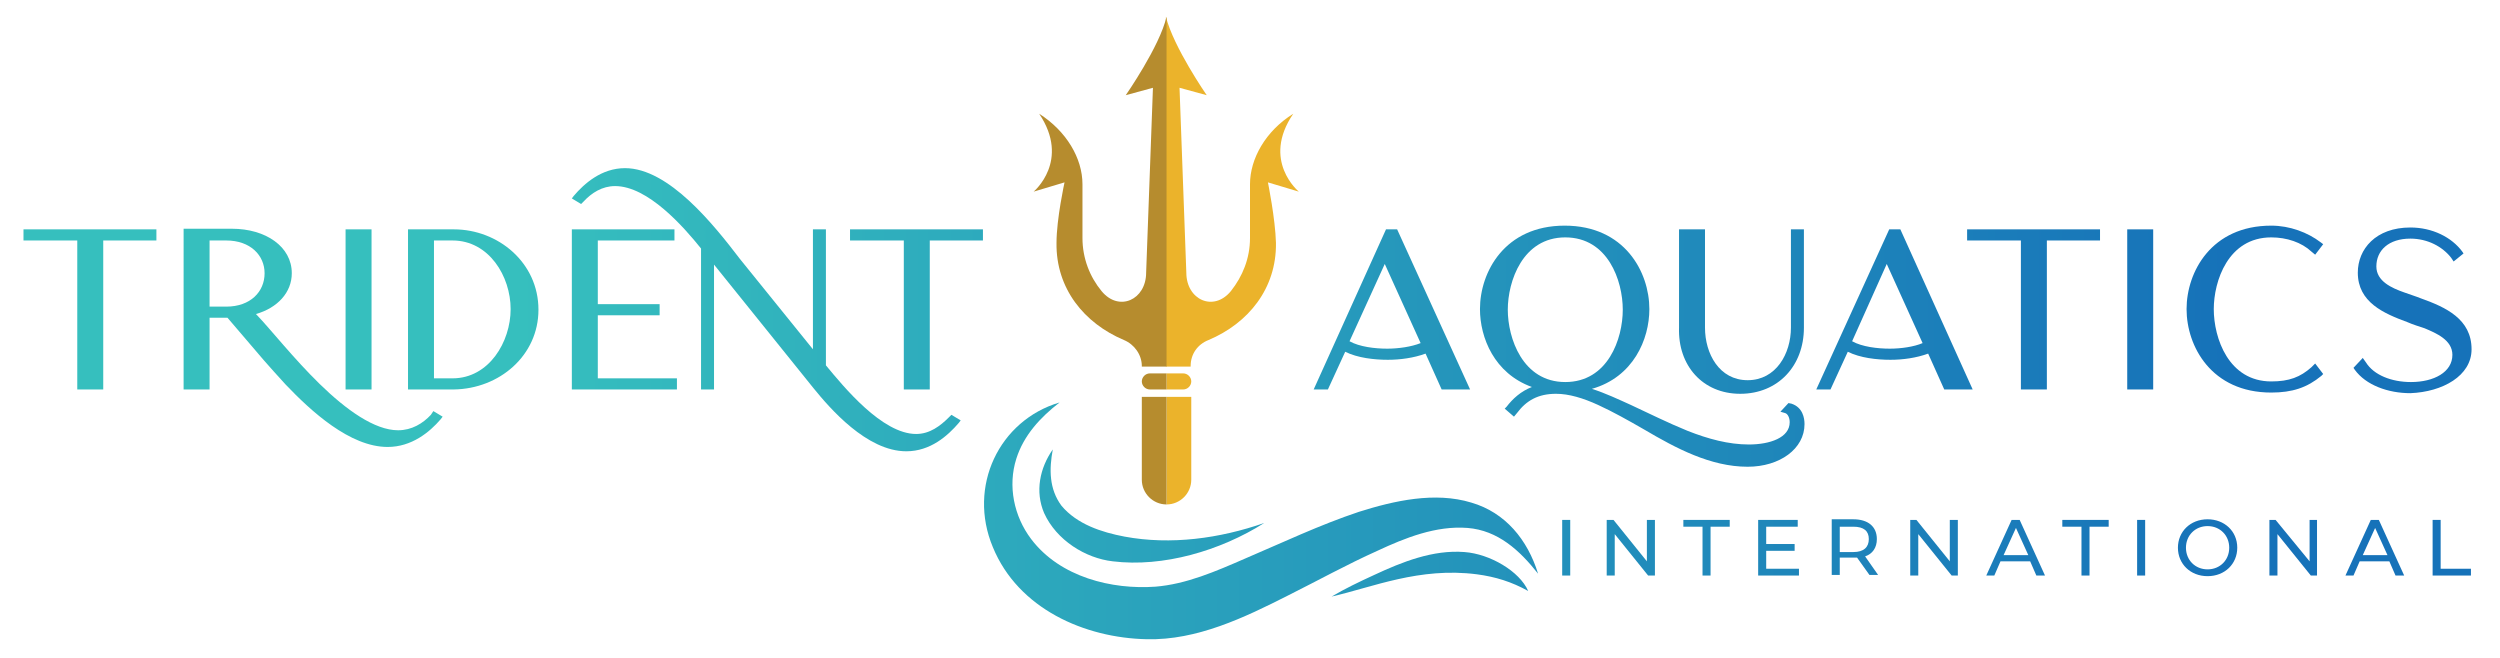 <?xml version="1.0" encoding="UTF-8"?>
<!-- Generator: Adobe Illustrator 27.1.1, SVG Export Plug-In . SVG Version: 6.00 Build 0)  -->
<svg xmlns="http://www.w3.org/2000/svg" xmlns:xlink="http://www.w3.org/1999/xlink" version="1.1" id="Layer_1" x="0px" y="0px" viewBox="0 0 404.4 106.4" style="enable-background:new 0 0 404.4 106.4;" xml:space="preserve">
<style type="text/css">
	.st0{fill:url(#SVGID_1_);}
	.st1{fill:url(#SVGID_00000137101029770359824140000016944037623386155958_);}
	.st2{fill:url(#SVGID_00000008145468195350769550000001993602634564915363_);}
	.st3{fill:#EBB32B;}
	.st4{fill:#B68C2E;}
	.st5{fill:url(#SVGID_00000127015285184034505700000017240774348339178149_);}
	.st6{fill:url(#SVGID_00000109740093286862897090000018241928494816608942_);}
	.st7{fill:url(#SVGID_00000096751953660483988580000016611610715441573271_);}
	.st8{fill:url(#SVGID_00000025436181302303108290000016317315035562623417_);}
	.st9{fill:url(#SVGID_00000083794845166825891150000013311277477545409678_);}
	.st10{fill:url(#SVGID_00000093871786372556047000000002748644263568156551_);}
	.st11{fill:url(#SVGID_00000145750607331148582090000000307863616558428065_);}
	.st12{fill:url(#SVGID_00000093154881005474891210000011082328207036851593_);}
	.st13{fill:url(#SVGID_00000093874837244327418870000015599619740212769954_);}
	.st14{fill:url(#SVGID_00000098206662751939455670000015879943438115114925_);}
	.st15{fill:url(#SVGID_00000176722373134604115380000000346339980859676565_);}
	.st16{fill:url(#SVGID_00000148623531234404935900000008622748644178932646_);}
	.st17{fill:url(#SVGID_00000182519251190792621890000011636801015848305552_);}
	.st18{fill:url(#SVGID_00000158007394337923426840000010540920520792029335_);}
	.st19{fill:url(#SVGID_00000032629470890094955310000003895487065694658976_);}
	.st20{fill:url(#SVGID_00000065043894420191910800000014184561699891712399_);}
	.st21{fill:url(#SVGID_00000139274254431350154760000014995408114026484384_);}
	.st22{fill:url(#SVGID_00000078012214157646885480000002363657719044266369_);}
	.st23{fill:url(#SVGID_00000056423281375955011250000008855891414270479292_);}
	.st24{fill:url(#SVGID_00000005236693399367694950000008941398257589240237_);}
	.st25{fill:url(#SVGID_00000072982342965340661670000018347093497321105025_);}
	.st26{fill:url(#SVGID_00000049183999300359018970000005623237761430601359_);}
	.st27{fill:url(#SVGID_00000023966307162824588050000006769509743765007766_);}
	.st28{fill:url(#SVGID_00000128451775262470546510000002586870105069556895_);}
	.st29{fill:url(#SVGID_00000166652750745233489890000012175135607560392344_);}
	.st30{fill:url(#SVGID_00000093169195603494132610000014567277502739265936_);}
	.st31{fill:url(#SVGID_00000067203078370413229580000011516513978285796497_);}
	.st32{fill:url(#SVGID_00000024688050410545438330000012342970193483278498_);}
</style>
<g>
	<g>
		<linearGradient id="SVGID_1_" gradientUnits="userSpaceOnUse" x1="29.816" y1="84.263" x2="420.146" y2="84.263">
			<stop offset="0.138" style="stop-color:#36BFBE"></stop>
			<stop offset="0.847" style="stop-color:#1672B9"></stop>
		</linearGradient>
		<path class="st0" d="M248.8,92.8c-1.7-5.5-5.3-9.9-10.8-11.5c-5.9-1.8-12.5-0.3-18.2,1.5c-6.3,2.1-12.4,5-18.5,7.6    c-4.6,2-9.4,4.1-14.4,4.5c-7,0.5-15.4-1.5-20.1-7.7c-2.8-3.7-3.8-8.6-2.4-13c1.2-3.8,3.9-6.7,7-9.1c-9.8,2.9-14.9,13.6-10.8,23.4    c4.1,10,14.9,14.7,24.9,14.9c8.1,0.2,15.8-3.5,22.9-7.1c4.8-2.4,9.5-5,14.4-7.2c4.5-2.1,9.5-4.1,14.6-3.7    C242.3,85.8,245.8,89,248.8,92.8z"></path>
		
			<linearGradient id="SVGID_00000076596202453517630920000006150801059697453454_" gradientUnits="userSpaceOnUse" x1="29.816" y1="81.879" x2="420.146" y2="81.879">
			<stop offset="0.138" style="stop-color:#36BFBE"></stop>
			<stop offset="0.847" style="stop-color:#1672B9"></stop>
		</linearGradient>
		<path style="fill:url(#SVGID_00000076596202453517630920000006150801059697453454_);" d="M204.5,84.6c-7.2,2.5-15.1,3.6-22.6,2.2    c-3.7-0.7-7.7-2-10.2-5c-2-2.7-2-5.9-1.4-9.1c-2.1,3-2.9,6.8-1.4,10.3c2,4.4,6.7,7.3,11.1,7.8C188.1,91.8,197.4,89.1,204.5,84.6z"></path>
		
			<linearGradient id="SVGID_00000103977425458921685110000011519763840894018983_" gradientUnits="userSpaceOnUse" x1="29.816" y1="92.82" x2="420.146" y2="92.82">
			<stop offset="0.138" style="stop-color:#36BFBE"></stop>
			<stop offset="0.847" style="stop-color:#1672B9"></stop>
		</linearGradient>
		<path style="fill:url(#SVGID_00000103977425458921685110000011519763840894018983_);" d="M222.3,93c4.5-2.1,9.5-4.1,14.6-3.7    c4.1,0.3,8.9,3.1,10.3,6.3c-2.7-1.5-5.3-2.3-8.3-2.7c-9.3-1.2-16.9,2.1-23.5,3.6C217.6,95.2,219.9,94.1,222.3,93z"></path>
	</g>
	<g id="XMLID_2712_">
		<path id="XMLID_3841_" class="st3" d="M188.7,81.6c2.2,0,4-1.8,4-4V64.2h-4V81.6z M188.7,63h2.7c0.7,0,1.3-0.6,1.3-1.3l0,0    c0-0.7-0.6-1.3-1.3-1.3h-2.7V63z M210.1,31c0,0-6.1-5-0.9-12.6c-4.5,2.8-7,7.3-7,11.4c0,2.2,0,8.7,0,8.7c0,3.3-1.2,6.2-3.1,8.6    c-2.8,3.4-7.2,1.4-7.2-3l-1.1-29.9l4.4,1.2c0,0-5.4-7.8-6.6-12.7v56.6h4v-0.1c0-1.9,1.1-3.5,2.9-4.2c6.4-2.7,11-8.3,10.9-15.7    c-0.1-3.9-1.3-9.8-1.3-9.8L210.1,31z"></path>
		<path id="XMLID_3837_" class="st4" d="M188.7,64.2h-4v13.4c0,2.2,1.8,4,4,4V64.2z M188.7,60.4h-2.7c-0.7,0-1.3,0.6-1.3,1.3l0,0    c0,0.7,0.6,1.3,1.3,1.3h2.7V60.4z M172.2,29.5c0,0-1.3,5.9-1.3,9.8c-0.1,7.4,4.5,13,10.9,15.7c1.7,0.7,2.9,2.4,2.9,4.2v0.1h4V2.7    c-1.1,4.8-6.6,12.7-6.6,12.7l4.4-1.2l-1.1,29.9c0,4.4-4.4,6.4-7.2,3c-1.9-2.3-3.1-5.3-3.1-8.6c0,0,0-6.5,0-8.7    c0-4.2-2.6-8.6-7-11.4c5.1,7.6-0.9,12.6-0.9,12.6L172.2,29.5z"></path>
	</g>
	
		<linearGradient id="SVGID_00000148657768888561491420000014663419148109451929_" gradientUnits="userSpaceOnUse" x1="29.816" y1="50.075" x2="420.146" y2="50.075">
		<stop offset="0.138" style="stop-color:#36BFBE"></stop>
		<stop offset="0.847" style="stop-color:#1672B9"></stop>
	</linearGradient>
	<polygon style="fill:url(#SVGID_00000148657768888561491420000014663419148109451929_);" points="3.8,38.9 12.5,38.9 12.5,63    16.7,63 16.7,38.9 25.3,38.9 25.3,37.1 3.8,37.1  "></polygon>
	
		<linearGradient id="SVGID_00000163766513031447224670000015769688461125239210_" gradientUnits="userSpaceOnUse" x1="29.816" y1="54.797" x2="420.146" y2="54.797">
		<stop offset="0.138" style="stop-color:#36BFBE"></stop>
		<stop offset="0.847" style="stop-color:#1672B9"></stop>
	</linearGradient>
	<path style="fill:url(#SVGID_00000163766513031447224670000015769688461125239210_);" d="M69.7,67.1c-1.3,1.4-3.1,2.5-5.3,2.5   c-3.8,0-8.4-3.3-12.7-7.5c-4.2-4.1-7.9-8.8-10.2-11.2l-0.1-0.1c3.5-1,5.8-3.5,5.8-6.6c0-4.3-4.2-7.2-9.7-7.2h-7.8V63h4.2V51.4h2.9   c2,2.3,3.9,4.6,5.9,6.9c0.9,1,2.1,2.4,3.5,3.9c4.1,4.3,10.4,10.1,16.5,10.1c3.9,0,6.8-2.4,8.6-4.5l0.3-0.4l-1.5-0.9L69.7,67.1z    M36.6,49.6h-2.7V38.9h2.7c3.9,0,6.2,2.4,6.2,5.3C42.8,47.2,40.5,49.6,36.6,49.6z"></path>
	
		<linearGradient id="SVGID_00000166664762383991185660000003075049607430286465_" gradientUnits="userSpaceOnUse" x1="29.816" y1="50.075" x2="420.146" y2="50.075">
		<stop offset="0.138" style="stop-color:#36BFBE"></stop>
		<stop offset="0.847" style="stop-color:#1672B9"></stop>
	</linearGradient>
	
		<rect x="55.9" y="37.1" style="fill:url(#SVGID_00000166664762383991185660000003075049607430286465_);" width="4.2" height="25.9"></rect>
	
		<linearGradient id="SVGID_00000020372278709493086500000012216029673692890042_" gradientUnits="userSpaceOnUse" x1="29.816" y1="50.083" x2="420.146" y2="50.083">
		<stop offset="0.138" style="stop-color:#36BFBE"></stop>
		<stop offset="0.847" style="stop-color:#1672B9"></stop>
	</linearGradient>
	<path style="fill:url(#SVGID_00000020372278709493086500000012216029673692890042_);" d="M73.4,37.1H66V63h0.7c2.2,0,4.5,0,6.7,0   c7.4-0.1,13.7-5.5,13.7-12.9C87.1,42.5,80.6,37.1,73.4,37.1z M73.2,61.2h-3V38.9h3c5.9,0,9.4,5.8,9.4,11.1S79.1,61.2,73.2,61.2z"></path>
	
		<linearGradient id="SVGID_00000156560499657487054240000009300408087977751467_" gradientUnits="userSpaceOnUse" x1="29.816" y1="50.075" x2="420.146" y2="50.075">
		<stop offset="0.138" style="stop-color:#36BFBE"></stop>
		<stop offset="0.847" style="stop-color:#1672B9"></stop>
	</linearGradient>
	<polygon style="fill:url(#SVGID_00000156560499657487054240000009300408087977751467_);" points="96.7,51 106.7,51 106.7,49.2    96.7,49.2 96.7,38.9 109.1,38.9 109.1,37.1 92.5,37.1 92.5,63 109.5,63 109.5,61.2 96.7,61.2  "></polygon>
	
		<linearGradient id="SVGID_00000052091853354242469130000001625046550472244394_" gradientUnits="userSpaceOnUse" x1="29.816" y1="50.111" x2="420.146" y2="50.111">
		<stop offset="0.138" style="stop-color:#36BFBE"></stop>
		<stop offset="0.847" style="stop-color:#1672B9"></stop>
	</linearGradient>
	<path style="fill:url(#SVGID_00000052091853354242469130000001625046550472244394_);" d="M146.6,73c3.9,0,6.7-2.5,8.5-4.6l0.3-0.4   l-1.5-0.9l-0.4,0.4c-1.4,1.4-3.1,2.7-5.3,2.7c-5.5,0-11.7-7.6-14.6-11.1v-22h-2.1v19.4l-11.8-14.6c-4.2-5.5-11.5-14.7-18.6-14.7   c-3.8,0-6.6,2.5-8.3,4.5l-0.3,0.4L94,33l0.4-0.4c1.3-1.4,3-2.5,5.1-2.5c5.3,0,11.1,6.6,13.9,10.1V63h2.1V42.8l16.1,20   C134.2,66,140.2,73,146.6,73z"></path>
	
		<linearGradient id="SVGID_00000018926309465279993400000012709262669902705594_" gradientUnits="userSpaceOnUse" x1="29.816" y1="50.075" x2="420.146" y2="50.075">
		<stop offset="0.138" style="stop-color:#36BFBE"></stop>
		<stop offset="0.847" style="stop-color:#1672B9"></stop>
	</linearGradient>
	<polygon style="fill:url(#SVGID_00000018926309465279993400000012709262669902705594_);" points="146.2,63 150.4,63 150.4,38.9    159,38.9 159,37.1 137.5,37.1 137.5,38.9 146.2,38.9  "></polygon>
	
		<linearGradient id="SVGID_00000167366262724317161990000002793049983933714856_" gradientUnits="userSpaceOnUse" x1="29.816" y1="50.075" x2="420.146" y2="50.075">
		<stop offset="0.138" style="stop-color:#36BFBE"></stop>
		<stop offset="0.847" style="stop-color:#1672B9"></stop>
	</linearGradient>
	<path style="fill:url(#SVGID_00000167366262724317161990000002793049983933714856_);" d="M217.6,56.9c2,1,4.7,1.3,6.9,1.3   c2,0,4.2-0.3,6.1-1l2.6,5.8h4.6L226,37.1h-1.8L212.5,63h2.3L217.6,56.9z M224,42.7l5.8,12.8c-1.5,0.6-3.6,0.9-5.4,0.9   c-2,0-4.5-0.3-6.1-1.2L224,42.7z"></path>
	
		<linearGradient id="SVGID_00000061462271098979305590000004119105394532492222_" gradientUnits="userSpaceOnUse" x1="29.816" y1="56.07" x2="420.146" y2="56.07">
		<stop offset="0.138" style="stop-color:#36BFBE"></stop>
		<stop offset="0.847" style="stop-color:#1672B9"></stop>
	</linearGradient>
	<path style="fill:url(#SVGID_00000061462271098979305590000004119105394532492222_);" d="M289.8,65.3l-0.5-0.1l-1.3,1.4l0.7,0.2   c0.5,0.1,0.8,0.8,0.8,1.5c0,2.5-3.2,3.6-6.6,3.6c-3.3,0-6.6-0.9-9.9-2.2c-3.2-1.3-6.4-2.9-9.2-4.2c-2-0.9-4.1-1.9-6.3-2.6   c6.7-1.9,9.3-8,9.3-12.9c0-6-4-13.5-13.7-13.5c-9.7,0-13.7,7.5-13.7,13.5c0,4.6,2.3,10.4,8.4,12.6c-1.8,0.7-3.1,1.9-4.1,3.2   l-0.3,0.3l1.5,1.3l0.5-0.6c1.5-2,3.4-3.1,6.3-3.1c2.1,0,4.4,0.7,6.8,1.8c2.4,1.1,4.9,2.5,7.5,4c5.1,3,10.7,6,16.7,6   c5.2,0,9.2-2.9,9.2-6.9C291.9,67.6,291.6,65.9,289.8,65.3z M243.9,50.1c0-4.6,2.4-11.7,9.3-11.7s9.3,7,9.3,11.7s-2.4,11.7-9.3,11.7   S243.9,54.7,243.9,50.1z"></path>
	
		<linearGradient id="SVGID_00000181779548101046631060000017319948185043729841_" gradientUnits="userSpaceOnUse" x1="29.816" y1="50.425" x2="420.146" y2="50.425">
		<stop offset="0.138" style="stop-color:#36BFBE"></stop>
		<stop offset="0.847" style="stop-color:#1672B9"></stop>
	</linearGradient>
	<path style="fill:url(#SVGID_00000181779548101046631060000017319948185043729841_);" d="M281.5,63.7c6.1,0,10.3-4.5,10.3-10.7   V37.1h-2.1v15.9c0,4.2-2.4,8.5-7,8.5s-6.9-4.3-6.9-8.5V37.1h-4.2v15.9C271.4,59.1,275.4,63.7,281.5,63.7z"></path>
	
		<linearGradient id="SVGID_00000123412547517727226740000009307966052146643108_" gradientUnits="userSpaceOnUse" x1="29.816" y1="50.075" x2="420.146" y2="50.075">
		<stop offset="0.138" style="stop-color:#36BFBE"></stop>
		<stop offset="0.847" style="stop-color:#1672B9"></stop>
	</linearGradient>
	<path style="fill:url(#SVGID_00000123412547517727226740000009307966052146643108_);" d="M305.6,37.1L293.8,63h2.3l2.8-6.1   c2,1,4.7,1.3,6.9,1.3c2,0,4.2-0.3,6.1-1l2.6,5.8h4.6l-11.7-25.9H305.6z M305.7,56.4c-2,0-4.5-0.3-6.1-1.2l5.6-12.5l5.8,12.8   C309.6,56.1,307.5,56.4,305.7,56.4z"></path>
	
		<linearGradient id="SVGID_00000128466495773602059080000012852535058871144074_" gradientUnits="userSpaceOnUse" x1="29.816" y1="50.075" x2="420.146" y2="50.075">
		<stop offset="0.138" style="stop-color:#36BFBE"></stop>
		<stop offset="0.847" style="stop-color:#1672B9"></stop>
	</linearGradient>
	<polygon style="fill:url(#SVGID_00000128466495773602059080000012852535058871144074_);" points="339.7,37.1 318.2,37.1    318.2,38.9 326.9,38.9 326.9,63 331.1,63 331.1,38.9 339.7,38.9  "></polygon>
	
		<linearGradient id="SVGID_00000162322330330248949020000017975491559321808773_" gradientUnits="userSpaceOnUse" x1="29.816" y1="50.075" x2="420.146" y2="50.075">
		<stop offset="0.138" style="stop-color:#36BFBE"></stop>
		<stop offset="0.847" style="stop-color:#1672B9"></stop>
	</linearGradient>
	
		<rect x="344.1" y="37.1" style="fill:url(#SVGID_00000162322330330248949020000017975491559321808773_);" width="4.2" height="25.9"></rect>
	
		<linearGradient id="SVGID_00000120556821746469930630000002246876721261451692_" gradientUnits="userSpaceOnUse" x1="29.816" y1="50.093" x2="420.146" y2="50.093">
		<stop offset="0.138" style="stop-color:#36BFBE"></stop>
		<stop offset="0.847" style="stop-color:#1672B9"></stop>
	</linearGradient>
	<path style="fill:url(#SVGID_00000120556821746469930630000002246876721261451692_);" d="M367.4,38.4c2.5,0,4.9,0.8,6.5,2.3   l0.6,0.5l1.3-1.7l-0.4-0.3c-2.1-1.6-5-2.7-8-2.7c-9.7,0-13.7,7.5-13.7,13.5s4,13.5,13.7,13.5c3.4,0,5.8-0.8,8.1-2.7l0.3-0.3   l-1.3-1.7l-0.6,0.6c-1.8,1.6-3.6,2.3-6.5,2.3c-6.9,0-9.3-7-9.3-11.7C358.1,45.5,360.4,38.4,367.4,38.4z"></path>
	
		<linearGradient id="SVGID_00000050665413354448365810000008441944629358548628_" gradientUnits="userSpaceOnUse" x1="29.816" y1="50.056" x2="420.146" y2="50.056">
		<stop offset="0.138" style="stop-color:#36BFBE"></stop>
		<stop offset="0.847" style="stop-color:#1672B9"></stop>
	</linearGradient>
	<path style="fill:url(#SVGID_00000050665413354448365810000008441944629358548628_);" d="M399.8,56.5c0-4.9-4.2-6.8-8.1-8.2   c-1-0.4-2-0.7-2.8-1c-2-0.7-4.5-1.8-4.5-4.2c0-2.6,2-4.5,5.5-4.5c2.8,0,5.2,1.3,6.6,3.1l0.4,0.6l1.6-1.3l-0.2-0.3   c-1.7-2.3-4.8-3.9-8.4-3.9c-5.6,0-8.5,3.5-8.5,7.3c0,4.8,4.2,6.6,8,8c0.9,0.4,1.9,0.7,2.8,1c1.9,0.8,4.5,1.9,4.5,4.3   c0,2.8-3,4.4-6.7,4.4c-3.1,0-6-1.1-7.3-3.2l-0.5-0.7l-1.5,1.6l0.2,0.3c1.8,2.5,5.4,3.8,9,3.8C395.1,63.4,399.8,60.8,399.8,56.5z"></path>
	
		<linearGradient id="SVGID_00000018215910685791015990000016102935772538574226_" gradientUnits="userSpaceOnUse" x1="29.816" y1="88.585" x2="420.146" y2="88.585">
		<stop offset="0.138" style="stop-color:#36BFBE"></stop>
		<stop offset="0.847" style="stop-color:#1672B9"></stop>
	</linearGradient>
	<rect x="252.7" y="84.1" style="fill:url(#SVGID_00000018215910685791015990000016102935772538574226_);" width="1.3" height="9"></rect>
	
		<linearGradient id="SVGID_00000129171303868759559350000003086040511840008624_" gradientUnits="userSpaceOnUse" x1="29.816" y1="88.585" x2="420.146" y2="88.585">
		<stop offset="0.138" style="stop-color:#36BFBE"></stop>
		<stop offset="0.847" style="stop-color:#1672B9"></stop>
	</linearGradient>
	<polygon style="fill:url(#SVGID_00000129171303868759559350000003086040511840008624_);" points="266.4,90.8 261,84.1 259.9,84.1    259.9,93.1 261.2,93.1 261.2,86.4 266.6,93.1 267.7,93.1 267.7,84.1 266.4,84.1  "></polygon>
	
		<linearGradient id="SVGID_00000096052159090569491790000016583856710931013278_" gradientUnits="userSpaceOnUse" x1="29.816" y1="88.585" x2="420.146" y2="88.585">
		<stop offset="0.138" style="stop-color:#36BFBE"></stop>
		<stop offset="0.847" style="stop-color:#1672B9"></stop>
	</linearGradient>
	<polygon style="fill:url(#SVGID_00000096052159090569491790000016583856710931013278_);" points="272.3,85.2 275.4,85.2    275.4,93.1 276.7,93.1 276.7,85.2 279.8,85.2 279.8,84.1 272.3,84.1  "></polygon>
	
		<linearGradient id="SVGID_00000139256906836188664160000011901813391541561523_" gradientUnits="userSpaceOnUse" x1="29.816" y1="88.585" x2="420.146" y2="88.585">
		<stop offset="0.138" style="stop-color:#36BFBE"></stop>
		<stop offset="0.847" style="stop-color:#1672B9"></stop>
	</linearGradient>
	<polygon style="fill:url(#SVGID_00000139256906836188664160000011901813391541561523_);" points="285.7,89.1 290.3,89.1 290.3,88    285.7,88 285.7,85.2 290.8,85.2 290.8,84.1 284.4,84.1 284.4,93.1 291,93.1 291,92 285.7,92  "></polygon>
	
		<linearGradient id="SVGID_00000042726647392159610470000015021349484902511032_" gradientUnits="userSpaceOnUse" x1="29.816" y1="88.585" x2="420.146" y2="88.585">
		<stop offset="0.138" style="stop-color:#36BFBE"></stop>
		<stop offset="0.847" style="stop-color:#1672B9"></stop>
	</linearGradient>
	<path style="fill:url(#SVGID_00000042726647392159610470000015021349484902511032_);" d="M303.6,87.2c0-2-1.4-3.2-3.8-3.2h-3.5v9   h1.3v-2.8h2.2c0.2,0,0.4,0,0.6,0l2,2.8h1.4l-2.1-3C302.9,89.6,303.6,88.6,303.6,87.2z M299.8,89.3h-2.2v-4.1h2.2   c1.7,0,2.5,0.7,2.5,2C302.3,88.5,301.5,89.3,299.8,89.3z"></path>
	
		<linearGradient id="SVGID_00000104688040470378135600000018040520757010035129_" gradientUnits="userSpaceOnUse" x1="29.816" y1="88.585" x2="420.146" y2="88.585">
		<stop offset="0.138" style="stop-color:#36BFBE"></stop>
		<stop offset="0.847" style="stop-color:#1672B9"></stop>
	</linearGradient>
	<polygon style="fill:url(#SVGID_00000104688040470378135600000018040520757010035129_);" points="315.4,90.8 310,84.1 309,84.1    309,93.1 310.3,93.1 310.3,86.4 315.7,93.1 316.7,93.1 316.7,84.1 315.4,84.1  "></polygon>
	
		<linearGradient id="SVGID_00000039853663025634566170000010992161406560608444_" gradientUnits="userSpaceOnUse" x1="29.816" y1="88.585" x2="420.146" y2="88.585">
		<stop offset="0.138" style="stop-color:#36BFBE"></stop>
		<stop offset="0.847" style="stop-color:#1672B9"></stop>
	</linearGradient>
	<path style="fill:url(#SVGID_00000039853663025634566170000010992161406560608444_);" d="M325.4,84.1l-4.1,9h1.3l1-2.3h4.8l1,2.3   h1.4l-4.1-9H325.4z M324.1,89.8l2-4.4l2,4.4H324.1z"></path>
	
		<linearGradient id="SVGID_00000176018180829184410980000013153870535683743879_" gradientUnits="userSpaceOnUse" x1="29.816" y1="88.585" x2="420.146" y2="88.585">
		<stop offset="0.138" style="stop-color:#36BFBE"></stop>
		<stop offset="0.847" style="stop-color:#1672B9"></stop>
	</linearGradient>
	<polygon style="fill:url(#SVGID_00000176018180829184410980000013153870535683743879_);" points="333.6,85.2 336.7,85.2    336.7,93.1 338,93.1 338,85.2 341.1,85.2 341.1,84.1 333.6,84.1  "></polygon>
	
		<linearGradient id="SVGID_00000160885799483883230200000015611305407376220576_" gradientUnits="userSpaceOnUse" x1="29.816" y1="88.585" x2="420.146" y2="88.585">
		<stop offset="0.138" style="stop-color:#36BFBE"></stop>
		<stop offset="0.847" style="stop-color:#1672B9"></stop>
	</linearGradient>
	<rect x="345.7" y="84.1" style="fill:url(#SVGID_00000160885799483883230200000015611305407376220576_);" width="1.3" height="9"></rect>
	
		<linearGradient id="SVGID_00000175301812603181356490000010947544838023802007_" gradientUnits="userSpaceOnUse" x1="29.816" y1="88.585" x2="420.146" y2="88.585">
		<stop offset="0.138" style="stop-color:#36BFBE"></stop>
		<stop offset="0.847" style="stop-color:#1672B9"></stop>
	</linearGradient>
	<path style="fill:url(#SVGID_00000175301812603181356490000010947544838023802007_);" d="M357.1,84c-2.8,0-4.8,2-4.8,4.6   c0,2.6,2,4.6,4.8,4.6c2.8,0,4.8-2,4.8-4.6C361.9,85.9,359.8,84,357.1,84z M357.1,92.1c-2,0-3.5-1.5-3.5-3.5c0-2,1.5-3.5,3.5-3.5   c2,0,3.5,1.5,3.5,3.5C360.6,90.6,359.1,92.1,357.1,92.1z"></path>
	
		<linearGradient id="SVGID_00000125574114190472454840000013594391768674334893_" gradientUnits="userSpaceOnUse" x1="29.816" y1="88.585" x2="420.146" y2="88.585">
		<stop offset="0.138" style="stop-color:#36BFBE"></stop>
		<stop offset="0.847" style="stop-color:#1672B9"></stop>
	</linearGradient>
	<polygon style="fill:url(#SVGID_00000125574114190472454840000013594391768674334893_);" points="373.6,90.8 368.1,84.1    367.1,84.1 367.1,93.1 368.4,93.1 368.4,86.4 373.8,93.1 374.8,93.1 374.8,84.1 373.6,84.1  "></polygon>
	
		<linearGradient id="SVGID_00000057150271050094248850000013482154729104362385_" gradientUnits="userSpaceOnUse" x1="29.816" y1="88.585" x2="420.146" y2="88.585">
		<stop offset="0.138" style="stop-color:#36BFBE"></stop>
		<stop offset="0.847" style="stop-color:#1672B9"></stop>
	</linearGradient>
	<path style="fill:url(#SVGID_00000057150271050094248850000013482154729104362385_);" d="M383.5,84.1l-4.1,9h1.3l1-2.3h4.8l1,2.3   h1.4l-4.1-9H383.5z M382.2,89.8l2-4.4l2,4.4H382.2z"></path>
	
		<linearGradient id="SVGID_00000114058741027550286710000007163756740307700661_" gradientUnits="userSpaceOnUse" x1="14.94" y1="88.585" x2="447.158" y2="88.585">
		<stop offset="0.138" style="stop-color:#36BFBE"></stop>
		<stop offset="0.847" style="stop-color:#1672B9"></stop>
	</linearGradient>
	<polygon style="fill:url(#SVGID_00000114058741027550286710000007163756740307700661_);" points="394.8,84.1 393.5,84.1    393.5,93.1 399.7,93.1 399.7,92 394.8,92  "></polygon>
</g>
</svg>
